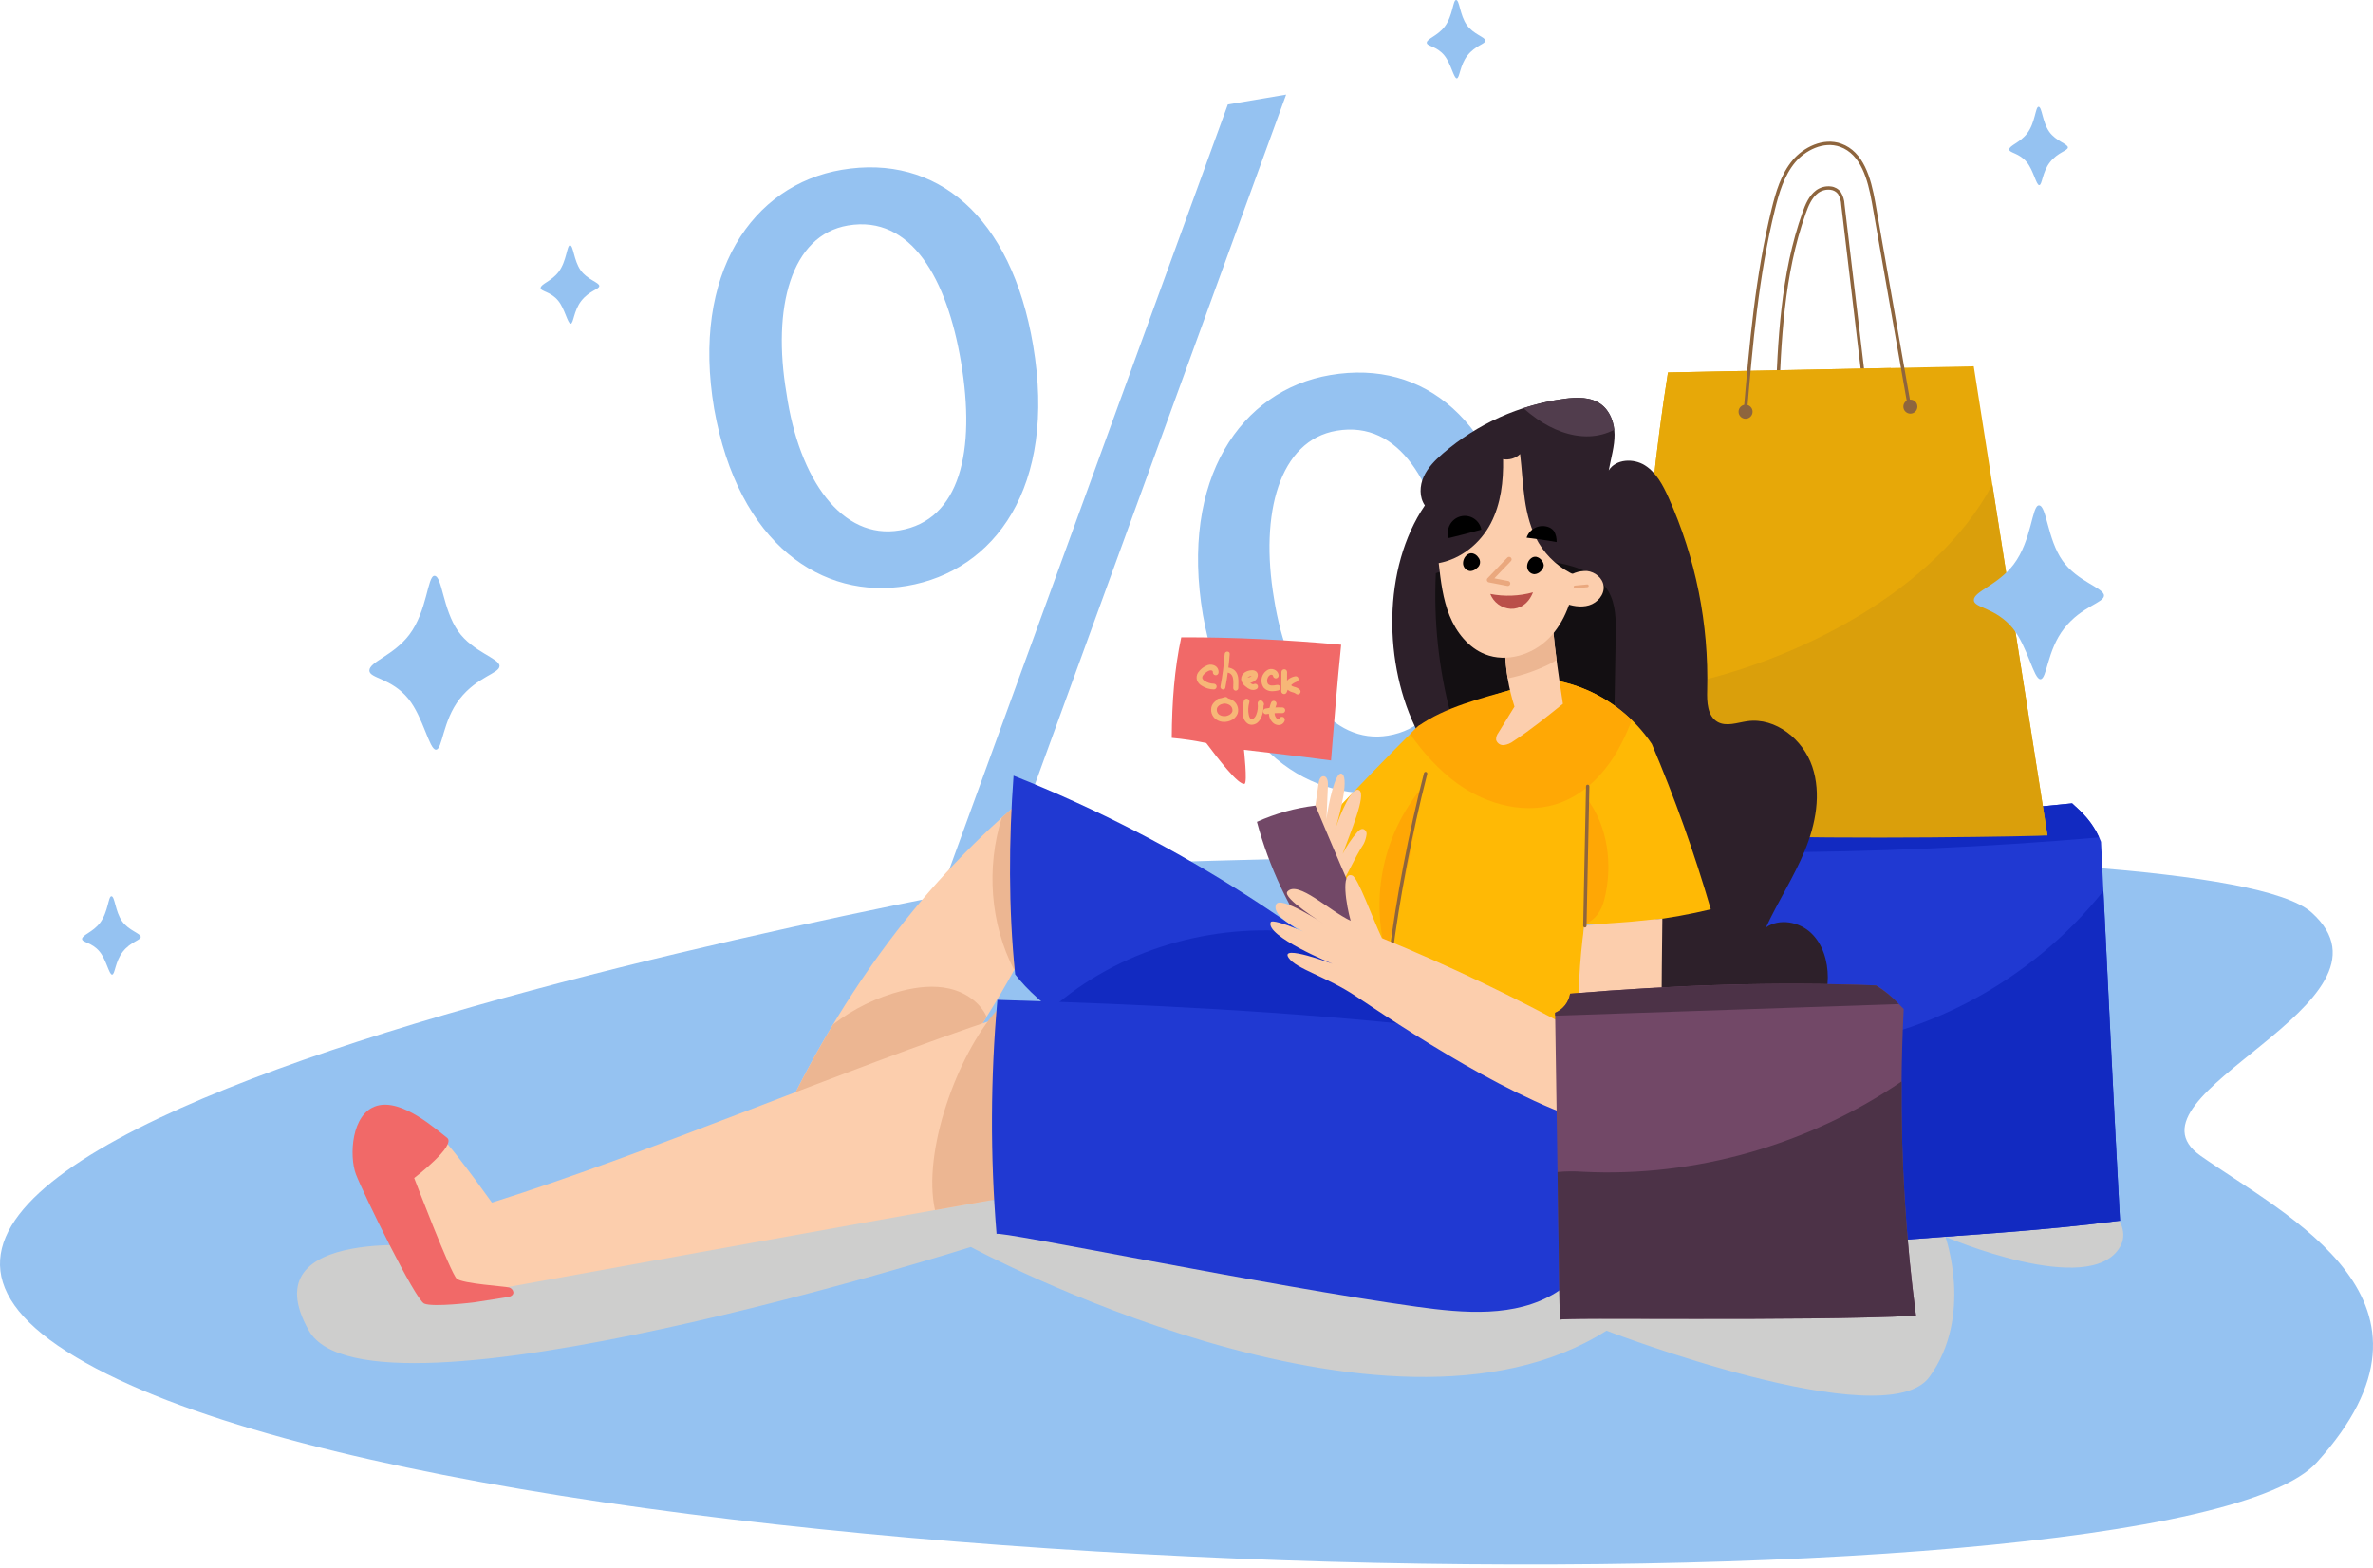 <svg width="407" height="269" viewBox="0 0 407 269" fill="none" xmlns="http://www.w3.org/2000/svg">
<path d="M177.187 59.188C181.326 83.639 170.531 97.951 155.539 100.489C141.083 102.935 126.625 93.45 122.489 70.099C118.563 46.897 129.029 31.723 144.378 29.125C160.618 26.378 173.441 37.058 177.187 59.188ZM134.892 67.449C137.041 82.322 144.478 92.631 154.295 90.969C164.646 89.217 167.414 77.366 164.815 62.017C162.429 47.917 156.329 36.832 145.442 38.674C135.627 40.338 132.414 52.815 134.892 67.449ZM162.715 149.394L210.591 17.919L220.586 16.227L172.709 147.703L162.715 149.394ZM260.809 94.419C264.948 118.87 254.152 133.182 239.339 135.689C224.882 138.136 210.425 128.65 206.319 105.478C202.362 82.098 212.828 66.924 228.179 64.326C244.418 61.579 257.063 72.289 260.809 94.421V94.419ZM218.513 102.68C220.843 117.524 228.457 127.802 238.095 126.17C248.446 124.417 251.214 112.567 248.615 97.217C246.229 83.118 240.13 72.033 229.243 73.877C219.427 75.541 216.035 88.047 218.513 102.681V102.68Z" fill="#95C2F1"/>
<path d="M190.707 148.195C190.707 148.195 -55.175 189.415 11.45 231.813C78.074 274.21 372.253 278.535 397.344 250.848C422.436 223.16 392.413 208.764 377.444 198.254C362.475 187.743 413.783 172.083 396.479 156.525C379.174 140.967 190.707 148.195 190.707 148.195Z" fill="#95C2F1"/>
<path d="M75.353 213.884C75.353 213.884 42.599 209.95 52.981 228.236C63.364 246.521 166.517 213.884 166.517 213.884C166.517 213.884 237.636 252.346 275.528 228.236C275.528 228.236 323.32 246.604 330.916 236.18C338.512 225.756 333.658 212.127 333.658 212.127C333.658 212.127 358.414 222.778 363.605 213.884C368.795 204.99 336.564 191.803 336.564 191.803L75.353 213.884Z" fill="#CECECD"/>
<path d="M74.514 98.766C73.309 98.766 73.296 104.789 70.185 108.885C67.484 112.439 63.352 113.509 63.352 115.01C63.352 116.387 67.143 116.277 70.057 119.879C72.589 123.009 73.625 128.586 74.767 128.586C75.91 128.586 75.889 123.643 78.848 119.873C81.864 116.029 85.675 115.515 85.675 114.23C85.675 112.92 81.087 111.831 78.579 108.271C75.937 104.523 75.844 98.766 74.514 98.766Z" fill="#95C2F1"/>
<path d="M97.756 42.076C97.213 42.076 97.205 44.79 95.807 46.636C94.59 48.238 92.727 48.72 92.727 49.397C92.727 50.018 94.436 49.968 95.749 51.591C96.891 53.001 97.359 55.515 97.872 55.515C98.385 55.515 98.377 53.288 99.711 51.588C101.07 49.856 102.788 49.624 102.788 49.046C102.788 48.456 100.72 47.965 99.59 46.361C98.395 44.67 98.355 42.076 97.756 42.076Z" fill="#95C2F1"/>
<path d="M320.854 75.646C320.783 75.646 320.715 75.62 320.663 75.573C320.61 75.526 320.576 75.462 320.568 75.392L315.795 35.155C315.773 34.489 315.583 33.84 315.241 33.268C315.086 33.07 314.893 32.904 314.673 32.782C314.453 32.66 314.211 32.582 313.961 32.555C313.199 32.459 312.431 32.661 311.815 33.118C310.725 33.945 310.162 35.336 309.717 36.575C305.931 47.16 305.494 58.555 305.071 69.575C305.072 69.613 305.065 69.651 305.05 69.687C305.035 69.722 305.012 69.754 304.984 69.78C304.956 69.806 304.922 69.826 304.885 69.839C304.849 69.851 304.81 69.855 304.772 69.852C304.695 69.849 304.623 69.815 304.571 69.759C304.519 69.703 304.492 69.629 304.494 69.552C304.918 58.489 305.358 47.05 309.174 36.381C309.645 35.063 310.25 33.58 311.466 32.657C312.206 32.109 313.129 31.867 314.042 31.982C314.368 32.019 314.683 32.121 314.969 32.283C315.254 32.444 315.504 32.662 315.703 32.922C316.109 33.574 316.338 34.32 316.367 35.087L321.141 75.324C321.145 75.362 321.142 75.4 321.132 75.437C321.121 75.473 321.104 75.507 321.08 75.537C321.056 75.567 321.027 75.592 320.994 75.61C320.961 75.628 320.924 75.64 320.886 75.644C320.876 75.645 320.865 75.646 320.854 75.646Z" fill="#8E653D"/>
<path d="M310.431 141.621C326.052 140.406 341.672 139.189 355.396 137.79C357.228 139.449 359.064 141.107 360.352 144.387C361.389 166.003 362.426 187.619 363.614 209.374C350.033 211.148 336.314 211.871 322.814 212.926C318.789 195.655 299.762 184.128 298.181 166.466C297.649 160.525 299.227 154.616 300.914 148.895C301.539 146.772 302.227 144.574 303.729 142.951C305.231 141.328 307.564 141.844 310.431 141.621Z" fill="#2039D2"/>
<path d="M363.613 209.375C362.58 190.447 361.662 171.628 360.758 152.819C348.411 168.371 329.372 178.608 309.509 179.825L310.06 190.476C315.372 197.512 320.86 204.541 322.815 212.927C336.312 211.872 350.032 211.148 363.613 209.375Z" fill="#122AC1"/>
<path d="M303.728 142.952C302.89 143.905 302.239 145.007 301.807 146.2C321.238 146.16 340.643 145.306 360.022 143.636C358.76 140.854 357.081 139.315 355.396 137.79C341.672 139.188 326.052 140.406 310.431 141.621C307.564 141.844 305.23 141.329 303.728 142.952Z" fill="#122AC1"/>
<path d="M286.081 63.885C281.98 89.932 280.443 116.382 282.213 142.555C304.708 143.582 328.667 142.258 351.163 143.286L338.525 62.831L286.081 63.885Z" fill="#E7A808"/>
<path d="M283.448 83.976C298.501 82.02 312.48 75.126 323.195 64.376C323.59 63.976 323.962 63.556 324.311 63.116L286.081 63.885C285.03 70.559 284.152 77.256 283.448 83.976Z" fill="#E7A808"/>
<path d="M351.163 143.286L341.711 83.115C332.069 101.315 307.95 113.663 287.684 117.637C290.634 121.913 293.116 129.981 293.425 135.168C293.601 138.114 297.259 140.591 298.381 143.293C315.156 144.059 350.858 143.433 351.163 143.286Z" fill="#DA9F0B"/>
<path d="M174.941 137.516C157.19 152.567 143.244 172.07 133.143 194.276C140.976 193.676 148.809 193.076 156.3 193.688C164.022 182.585 171.778 171.422 177.652 159.242C179.309 155.802 180.847 152.11 180.549 148.305C180.252 144.5 177.533 140.62 174.941 137.516Z" fill="#FCCEAD"/>
<path d="M169.209 174.363C168.054 171.858 165.511 170.18 162.822 169.565C160.133 168.95 157.308 169.285 154.634 169.961C150.378 171.058 146.388 173.008 142.908 175.694C139.301 181.696 136.04 187.9 133.143 194.276C140.976 193.675 148.809 193.076 156.3 193.688C160.717 187.337 165.143 180.967 169.224 174.398C169.218 174.386 169.214 174.376 169.209 174.363Z" fill="#ECB692"/>
<path d="M178.613 190.151C178.258 184.787 178.33 174.757 171.786 174.424C144.089 183.654 112.231 197.486 84.373 206.272C81.522 202.286 74.779 193.062 73.224 192.767C71.239 192.389 67.06 195.436 66.969 198.195C66.878 200.954 75.65 219.097 75.65 219.097C75.65 219.097 78.789 220.631 80.882 221C82.974 221.369 86.966 221.13 86.966 221.13L87.015 220.772C87.015 220.772 144.9 210.233 173.636 205.204C176.501 200.655 178.969 195.516 178.613 190.151Z" fill="#FCCEAD"/>
<path d="M87.211 222.459L81.303 223.383C81.303 223.383 74.32 224.254 72.764 223.598C71.209 222.941 62.234 204.537 61.051 201.423C59.868 198.308 60.234 190.983 64.609 189.678C68.985 188.373 74.92 193.839 76.661 195.139C78.401 196.438 71.041 202.058 71.041 202.058C71.041 202.058 77.311 218.481 78.348 219.335C79.384 220.188 86.68 220.637 87.342 220.829C88.005 221.021 88.591 222.131 87.211 222.459Z" fill="#F16968"/>
<path d="M180.551 148.305C180.255 144.498 177.534 140.62 174.941 137.516C173.886 138.411 172.845 139.322 171.818 140.249C169.142 148.796 169.819 158.432 173.942 166.386C175.242 164.04 176.487 161.661 177.653 159.242C179.311 155.802 180.848 152.11 180.551 148.305Z" fill="#ECB692"/>
<path d="M178.613 190.151C178.263 184.878 177.258 173.853 170.91 173.357C164.174 180.987 158.143 197.589 160.367 207.558C164.793 206.77 169.226 205.975 173.636 205.204C176.502 200.655 178.969 195.516 178.613 190.151Z" fill="#ECB692"/>
<path d="M183.408 175.366C179.504 172.877 176.058 169.671 174.115 167.134C172.94 155.673 173.029 144.083 173.838 133.042C202.323 144.364 228.571 161.286 251.515 183.384C228.641 186.948 202.486 187.527 183.408 175.366Z" fill="#2039D2"/>
<path d="M247.594 177.05C240.447 170.601 230.945 165.41 223.235 159.935C207.92 158.19 191.797 162.884 180.235 173.108C181.243 173.896 182.304 174.66 183.408 175.364C184.887 176.307 186.412 177.164 187.97 177.958C204.82 181.929 222.274 182.631 239.388 180.027C241.546 179.689 245.957 178.377 247.594 177.05Z" fill="#122AC1"/>
<path d="M243.023 224.138C251.089 225.252 259.892 226.017 266.823 221.744C272.554 218.211 275.968 211.661 276.91 204.997C277.853 198.333 276.582 191.535 274.953 185.256C265.625 182.505 256.297 179.753 246.065 176.19C221.245 173.47 196.264 172.241 171.068 171.498C169.876 184.857 169.828 198.293 170.924 211.659C170.95 210.953 218.064 220.687 243.023 224.138Z" fill="#2039D2"/>
<path d="M243.18 125.638C237.209 114.063 237.079 97.415 244.383 86.688C243.4 85.271 243.476 83.317 244.188 81.747C244.9 80.176 246.157 78.923 247.459 77.794C253.359 72.697 260.617 69.431 268.345 68.397C270.479 68.115 272.833 68.061 274.575 69.329C276.173 70.49 276.901 72.564 276.917 74.54C276.932 76.516 276.337 78.437 275.92 80.686C277.146 78.718 280.15 78.578 282.113 79.811C284.076 81.044 285.217 83.218 286.17 85.333C290.835 95.709 293.102 107.004 292.802 118.377C292.747 120.384 292.827 122.809 294.564 123.812C296.076 124.686 297.953 123.942 299.682 123.699C304.557 123.011 309.261 126.837 310.833 131.503C312.406 136.168 311.422 141.344 309.549 145.898C307.676 150.451 304.959 154.606 302.886 159.073C305.193 157.473 308.564 158.092 310.605 160.015C312.647 161.938 313.497 164.862 313.493 167.666C313.433 170.442 312.796 173.175 311.623 175.692C302.723 177.329 293.676 178.166 283.104 179.34C283.514 167.709 283.148 156.063 282.009 144.481C281.543 139.723 280.835 134.709 277.858 130.967C274.034 126.164 267.403 124.642 261.269 124.405C255.135 124.168 249.452 126.892 243.18 125.638Z" fill="#2D202A"/>
<path d="M246.263 98.32C245.876 106.561 246.76 114.813 248.882 122.786C249.408 124.756 250.117 126.86 251.805 128C253.632 129.232 256.042 128.974 258.226 128.664L270.04 126.993C272.263 126.679 274.753 126.204 276 124.338C276.847 123.069 276.903 121.449 276.929 119.923C276.991 116.279 277.053 112.634 277.116 108.987C277.158 106.397 277.167 103.655 275.856 101.42C274.189 98.579 270.796 97.252 267.564 96.61C259.721 95.053 251.33 96.435 246.263 98.32Z" fill="#130F12"/>
<path d="M259.946 118.098C254.204 119.698 248.629 121.846 243.297 124.513C237.755 129.872 232.501 135.532 228.202 139.903C227.685 144.568 228.381 149.288 230.221 153.606C232.062 157.924 234.985 161.694 238.708 164.553C249.708 169.594 260.98 174.018 272.472 177.803C271.412 171.461 271.154 165.011 271.707 158.604C279.023 158.561 286.311 157.676 293.425 155.967C290.616 146.32 287.237 136.848 283.305 127.601C280.361 123.221 276.14 119.853 271.215 117.956C266.324 116.083 260.849 115.769 259.946 118.098Z" fill="#FFB905"/>
<path d="M249.974 134.405C255.061 138.077 261.878 139.863 267.743 137.638C271.992 136.028 275.299 132.509 277.54 128.556C278.443 126.937 279.222 125.252 279.872 123.515C277.392 121.097 274.446 119.206 271.215 117.957C266.324 116.086 260.849 115.771 259.946 118.1C253.993 119.769 247.781 121.32 243.297 124.514C242.78 124.945 242.298 125.416 241.856 125.923C244.157 129.141 246.778 132.099 249.974 134.405Z" fill="#FFA805"/>
<path d="M270.782 177.05C270.782 177.014 270.782 176.976 270.782 176.939C269.734 173.865 268.083 171.031 265.925 168.604C263.768 166.176 261.148 164.203 258.218 162.801C255.289 161.399 252.109 160.595 248.865 160.437C245.621 160.279 242.379 160.77 239.327 161.881C250.075 166.374 260.575 171.437 270.782 177.05Z" fill="#FFB905"/>
<path d="M243.815 135.168C240.598 139.073 238.365 143.692 237.305 148.639C236.244 153.585 236.386 158.714 237.719 163.594C240.342 154.255 242.378 144.761 243.815 135.168Z" fill="#FFA705"/>
<path d="M258.126 111.606C258.218 114.865 258.764 118.096 259.751 121.204C258.834 122.695 257.916 124.186 256.997 125.676C256.725 126.023 256.585 126.454 256.601 126.894C256.683 127.182 256.864 127.43 257.112 127.596C257.361 127.762 257.66 127.834 257.957 127.8C258.549 127.713 259.11 127.476 259.585 127.111C262.635 125.12 265.473 122.797 268.057 120.719C267.393 116.337 266.727 111.955 266.363 107.795C263.521 106.757 259.995 108.268 258.126 111.606Z" fill="#FCCEAD"/>
<path d="M238.438 164.689C238.426 164.69 238.413 164.69 238.401 164.689C238.363 164.684 238.327 164.672 238.294 164.653C238.261 164.634 238.233 164.609 238.209 164.579C238.186 164.549 238.169 164.515 238.159 164.479C238.149 164.442 238.147 164.404 238.152 164.366C239.528 153.67 241.557 143.068 244.228 132.62C244.236 132.582 244.253 132.547 244.275 132.516C244.298 132.484 244.326 132.458 244.359 132.438C244.392 132.418 244.428 132.405 244.466 132.399C244.504 132.393 244.543 132.395 244.58 132.405C244.618 132.415 244.653 132.431 244.683 132.455C244.714 132.478 244.74 132.507 244.759 132.54C244.778 132.574 244.79 132.611 244.795 132.649C244.8 132.687 244.797 132.726 244.787 132.763C242.121 143.188 240.097 153.767 238.724 164.439C238.715 164.508 238.68 164.572 238.628 164.618C238.575 164.664 238.508 164.689 238.438 164.689Z" fill="#8E653D"/>
<path d="M225.381 139.782C225.64 137.966 225.899 136.149 226.158 134.333C226.234 133.81 226.449 133.147 226.979 133.132C227.602 133.112 227.787 133.967 227.761 134.59L227.507 140.521C227.842 137.779 229.007 132.421 230.052 132.687C231.444 133.042 229.992 139.167 229.002 142.235C229.849 139.697 231.862 134.748 233.126 135.545C234.389 136.342 231.554 142.929 230.273 146.475C230.943 145.145 231.775 143.903 232.748 142.777C233.029 142.452 233.408 142.108 233.826 142.204C234.011 142.269 234.168 142.397 234.269 142.566C234.37 142.734 234.41 142.932 234.381 143.127C234.31 143.685 234.145 144.227 233.896 144.731C232.159 147.408 231.003 150.385 229.264 153.062C227.381 149.011 224.82 143.716 225.381 139.782Z" fill="#FCCEAD"/>
<path d="M215.577 140.964C218.763 139.532 222.149 138.591 225.617 138.174C228.575 145.234 231.534 152.294 234.795 159.349C232.221 161.379 229.062 162.53 225.784 162.631C221.127 156.07 217.671 148.734 215.577 140.964Z" fill="#724867"/>
<path d="M202.601 109.31C201.433 114.749 201.007 120.345 200.972 126.563C202.959 126.741 204.934 127.035 206.887 127.444C208.819 130 212.418 134.751 213.456 134.438C213.984 134.279 213.353 128.607 213.353 128.607C213.353 128.607 223.161 129.732 228.288 130.436C228.824 123.772 229.359 117.109 230.025 110.583C220.892 109.751 211.727 109.288 202.601 109.31Z" fill="#F16968"/>
<path d="M208.203 118.25H208.196C207.451 118.238 206.724 118.016 206.098 117.609C205.723 117.395 205.437 117.054 205.291 116.648C205.232 116.436 205.218 116.215 205.248 115.998C205.279 115.781 205.354 115.572 205.47 115.386C205.876 114.788 206.457 114.33 207.134 114.077C207.337 114.01 207.552 113.984 207.765 114.002C207.979 114.02 208.186 114.081 208.376 114.181C208.596 114.301 208.773 114.487 208.882 114.712C208.992 114.938 209.028 115.192 208.987 115.439C208.959 115.563 208.884 115.671 208.777 115.74C208.671 115.809 208.541 115.834 208.416 115.809C208.292 115.785 208.182 115.712 208.11 115.607C208.038 115.503 208.009 115.374 208.031 115.248C208.03 115.203 208.017 115.159 207.994 115.121C207.97 115.082 207.936 115.051 207.896 115.03C207.745 114.96 207.573 114.953 207.417 115.01C206.975 115.192 206.592 115.493 206.311 115.879C206.265 115.949 206.233 116.028 206.218 116.11C206.203 116.193 206.204 116.277 206.222 116.359C206.307 116.545 206.451 116.697 206.632 116.793C207.102 117.099 207.649 117.266 208.21 117.275C208.336 117.281 208.454 117.335 208.541 117.427C208.627 117.518 208.675 117.639 208.674 117.765C208.673 117.891 208.624 118.012 208.536 118.102C208.448 118.192 208.329 118.245 208.203 118.249V118.25Z" fill="#F7B777"/>
<path d="M214.932 118.343C214.752 118.342 214.574 118.307 214.406 118.241C214.136 118.125 213.887 117.966 213.668 117.77C213.458 117.63 213.279 117.449 213.142 117.238C213.005 117.027 212.913 116.789 212.871 116.541C212.86 116.298 212.914 116.057 213.027 115.842C213.14 115.627 213.307 115.445 213.513 115.315C213.849 115.104 214.235 114.984 214.631 114.966C214.78 114.942 214.932 114.95 215.077 114.99C215.222 115.029 215.357 115.099 215.474 115.195C215.556 115.271 215.621 115.364 215.666 115.467C215.711 115.57 215.734 115.681 215.734 115.793C215.727 116.113 215.593 116.416 215.363 116.638C215.105 116.889 214.779 117.06 214.426 117.127C214.527 117.211 214.64 117.28 214.76 117.332C214.804 117.353 214.852 117.365 214.901 117.367C214.949 117.369 214.998 117.361 215.044 117.344C215.155 117.282 215.287 117.266 215.41 117.3C215.533 117.334 215.638 117.415 215.702 117.526C215.766 117.636 215.784 117.768 215.752 117.892C215.721 118.015 215.641 118.122 215.532 118.188C215.349 118.292 215.142 118.345 214.932 118.343ZM213.984 116.182C214.11 116.193 214.237 116.178 214.356 116.136C214.476 116.095 214.585 116.029 214.678 115.942C214.458 115.953 214.244 116.016 214.054 116.127C214.029 116.143 214.005 116.162 213.984 116.182Z" fill="#F7B777"/>
<path d="M218.221 118.56C218.157 118.56 218.094 118.56 218.029 118.554C217.548 118.533 217.094 118.327 216.762 117.978C216.574 117.722 216.448 117.426 216.391 117.114C216.334 116.801 216.348 116.48 216.433 116.174C216.518 115.867 216.671 115.584 216.881 115.346C217.091 115.107 217.352 114.919 217.645 114.796C217.837 114.74 218.039 114.728 218.237 114.759C218.434 114.79 218.623 114.863 218.789 114.975C218.931 115.067 219.052 115.19 219.141 115.334C219.23 115.479 219.287 115.641 219.305 115.81C219.313 115.875 219.308 115.94 219.29 116.003C219.272 116.066 219.242 116.124 219.201 116.175C219.16 116.226 219.11 116.268 219.052 116.299C218.995 116.33 218.932 116.349 218.867 116.355C218.802 116.361 218.736 116.354 218.674 116.335C218.612 116.315 218.554 116.283 218.504 116.241C218.455 116.198 218.414 116.146 218.385 116.088C218.355 116.03 218.338 115.966 218.334 115.901C218.33 115.847 218.271 115.802 218.246 115.786C218.2 115.755 218.148 115.734 218.093 115.725C218.039 115.715 217.983 115.717 217.929 115.729C217.794 115.792 217.675 115.884 217.581 115.998C217.487 116.113 217.42 116.248 217.385 116.392C217.326 116.545 217.305 116.71 217.323 116.872C217.341 117.035 217.397 117.191 217.488 117.327C217.653 117.486 217.871 117.576 218.099 117.581C218.407 117.587 218.715 117.554 219.014 117.483C219.078 117.47 219.143 117.469 219.206 117.482C219.27 117.494 219.33 117.519 219.384 117.555C219.438 117.591 219.484 117.637 219.52 117.691C219.555 117.745 219.58 117.805 219.592 117.869C219.604 117.932 219.604 117.998 219.59 118.061C219.577 118.124 219.551 118.184 219.514 118.238C219.477 118.291 219.43 118.336 219.376 118.371C219.322 118.406 219.261 118.43 219.197 118.441C218.876 118.511 218.549 118.551 218.221 118.56Z" fill="#F7B777"/>
<path d="M222.572 119.111C222.507 119.111 222.443 119.099 222.383 119.073C222.324 119.048 222.269 119.012 222.224 118.966C222.076 118.858 221.906 118.785 221.726 118.75L221.607 118.715C221.328 118.641 221.07 118.503 220.853 118.314C220.793 118.438 220.743 118.566 220.703 118.698C220.669 118.81 220.596 118.906 220.497 118.969C220.398 119.032 220.279 119.057 220.163 119.039C220.047 119.022 219.942 118.963 219.865 118.874C219.789 118.785 219.748 118.671 219.749 118.554L219.777 115.273C219.779 115.144 219.831 115.022 219.922 114.931C220.014 114.841 220.137 114.791 220.265 114.791H220.27C220.334 114.791 220.397 114.804 220.456 114.829C220.515 114.854 220.568 114.891 220.613 114.936C220.658 114.982 220.693 115.036 220.717 115.095C220.741 115.155 220.753 115.218 220.753 115.282L220.739 116.778C220.816 116.668 220.907 116.57 221.011 116.485C221.332 116.251 221.7 116.089 222.09 116.011C222.214 115.973 222.348 115.986 222.462 116.046C222.576 116.107 222.662 116.21 222.7 116.334C222.738 116.457 222.726 116.591 222.665 116.705C222.605 116.82 222.502 116.905 222.378 116.943C222.045 117.062 221.738 117.246 221.476 117.484C221.472 117.506 221.473 117.528 221.48 117.549C221.496 117.587 221.565 117.685 221.89 117.783L221.997 117.814C222.34 117.886 222.659 118.048 222.919 118.283C222.987 118.352 223.033 118.439 223.051 118.533C223.069 118.627 223.059 118.725 223.022 118.814C222.985 118.902 222.922 118.978 222.842 119.031C222.762 119.084 222.668 119.112 222.572 119.112V119.111Z" fill="#F7B777"/>
<path d="M209.956 123.821C209.478 123.828 209.009 123.688 208.611 123.422C208.235 123.168 207.956 122.795 207.818 122.363C207.68 121.93 207.692 121.464 207.851 121.04C208.019 120.668 208.291 120.352 208.636 120.133C208.663 120.061 208.708 119.997 208.765 119.945C208.822 119.894 208.89 119.857 208.965 119.837C209.139 119.79 209.316 119.755 209.496 119.732C209.684 119.669 209.877 119.617 210.067 119.565C210.17 119.538 210.278 119.543 210.377 119.581C210.476 119.619 210.561 119.688 210.618 119.777C210.87 119.834 211.111 119.93 211.334 120.061C211.733 120.284 212.044 120.637 212.215 121.061C212.387 121.485 212.408 121.955 212.277 122.393C212.164 122.672 211.994 122.924 211.779 123.133C211.563 123.343 211.307 123.505 211.025 123.61C210.686 123.749 210.323 123.821 209.956 123.821ZM209.395 120.819C209.376 120.828 209.357 120.838 209.339 120.848C209.082 120.968 208.873 121.171 208.746 121.423C208.676 121.64 208.679 121.874 208.753 122.089C208.828 122.304 208.97 122.489 209.159 122.617C209.382 122.75 209.634 122.827 209.894 122.842C210.153 122.858 210.413 122.811 210.651 122.706C210.806 122.653 210.949 122.569 211.07 122.458C211.192 122.348 211.289 122.213 211.356 122.063C211.409 121.839 211.386 121.603 211.292 121.392C211.198 121.182 211.038 121.008 210.836 120.897C210.55 120.736 210.225 120.659 209.897 120.677C209.734 120.74 209.566 120.787 209.395 120.819Z" fill="#F7B777"/>
<path d="M214.685 124.312C214.501 124.313 214.319 124.276 214.151 124.201C213.891 124.061 213.67 123.858 213.508 123.612C213.345 123.365 213.246 123.082 213.219 122.788C213.054 121.925 213.095 121.035 213.338 120.19C213.375 120.066 213.459 119.962 213.572 119.9C213.685 119.838 213.818 119.824 213.942 119.859C214.066 119.895 214.171 119.979 214.233 120.092C214.296 120.204 214.311 120.337 214.276 120.461C214.075 121.158 214.041 121.891 214.177 122.603C214.251 122.985 214.383 123.239 214.55 123.312C214.636 123.337 214.727 123.34 214.814 123.321C214.901 123.301 214.982 123.26 215.05 123.201C215.252 123.017 215.402 122.783 215.485 122.523C215.711 121.939 215.788 121.308 215.709 120.686C215.696 120.579 215.719 120.47 215.775 120.377C215.83 120.284 215.915 120.212 216.016 120.172C216.117 120.133 216.228 120.128 216.332 120.159C216.436 120.189 216.526 120.254 216.59 120.342L216.704 120.501C216.76 120.581 216.79 120.676 216.792 120.773C216.794 120.871 216.766 120.967 216.713 121.049C216.728 121.672 216.619 122.293 216.394 122.875C216.25 123.298 215.995 123.673 215.656 123.963C215.38 124.184 215.038 124.307 214.685 124.312Z" fill="#F7B777"/>
<path d="M219.289 124.362C218.97 124.355 218.661 124.242 218.414 124.039C218.154 123.817 217.949 123.539 217.814 123.225C217.679 122.911 217.618 122.571 217.636 122.23C217.669 121.648 217.792 121.075 218 120.531C218.043 120.411 218.131 120.313 218.245 120.257C218.359 120.202 218.491 120.193 218.611 120.232C218.732 120.272 218.833 120.357 218.891 120.47C218.95 120.582 218.963 120.714 218.927 120.835C218.752 121.285 218.645 121.759 218.611 122.241C218.598 122.432 218.627 122.624 218.697 122.803C218.767 122.981 218.877 123.142 219.017 123.273C219.1 123.345 219.206 123.385 219.316 123.386C219.349 123.381 219.38 123.364 219.401 123.338C219.412 123.275 219.436 123.215 219.471 123.162C219.506 123.109 219.551 123.063 219.604 123.027C219.656 122.991 219.716 122.966 219.778 122.953C219.841 122.94 219.905 122.939 219.968 122.952C220.095 122.976 220.207 123.05 220.28 123.157C220.353 123.264 220.381 123.396 220.357 123.523C220.31 123.741 220.195 123.939 220.029 124.088C219.862 124.237 219.653 124.33 219.431 124.353C219.384 124.359 219.337 124.362 219.289 124.362Z" fill="#F7B777"/>
<path d="M217.126 122.501C217.004 122.501 216.886 122.456 216.796 122.373C216.706 122.291 216.65 122.178 216.64 122.056C216.629 121.935 216.664 121.813 216.739 121.717C216.813 121.62 216.921 121.555 217.041 121.534C218.004 121.361 218.983 121.297 219.96 121.343C220.025 121.345 220.088 121.361 220.146 121.388C220.204 121.415 220.256 121.453 220.3 121.501C220.343 121.548 220.376 121.604 220.398 121.664C220.42 121.725 220.429 121.789 220.426 121.853C220.424 121.917 220.409 121.98 220.382 122.038C220.355 122.097 220.317 122.149 220.27 122.192C220.222 122.235 220.167 122.269 220.106 122.29C220.046 122.311 219.982 122.321 219.918 122.317C219.013 122.276 218.107 122.335 217.215 122.493C217.186 122.498 217.156 122.501 217.126 122.501Z" fill="#F7B777"/>
<path d="M272.575 74.837C274.071 74.783 275.536 74.4 276.867 73.716C276.681 72.007 275.953 70.329 274.576 69.328C272.834 68.061 270.48 68.115 268.346 68.395C265.941 68.713 263.571 69.252 261.266 70.005C262.021 70.671 262.813 71.293 263.638 71.869C266.267 73.685 269.384 74.945 272.575 74.837Z" fill="#513D4D"/>
<path d="M266.366 107.795C263.521 106.757 259.995 108.268 258.127 111.607C258.188 113.2 258.343 114.789 258.59 116.364C261.073 115.856 263.481 115.028 265.752 113.901C266.173 113.692 266.582 113.458 266.976 113.201C266.737 111.371 266.52 109.559 266.366 107.795Z" fill="#ECB692"/>
<path d="M271.725 158.734C270.887 164.801 270.572 170.929 270.782 177.05C259.841 171.038 248.568 165.649 237.018 160.909C235.308 157.266 232.924 150.559 231.944 150.176C229.907 149.382 230.916 155.341 231.654 157.929C228.04 156.262 222.591 150.927 220.809 152.924C219.829 154.022 227.043 158.446 227.043 158.446C227.043 158.446 219.554 153.514 218.863 155.137C217.719 157.827 226.626 161.127 226.626 161.127C226.626 161.127 218.295 157.282 217.937 158.19C216.998 160.581 228.528 165.308 228.528 165.308C228.528 165.308 219.433 161.904 221.004 164.266C222.299 166.215 227.513 167.503 232.531 170.862C244.575 178.924 263.012 190.827 277.798 193.939C280.721 193.49 282.981 190.974 283.992 188.196C285.003 185.418 284.994 182.392 284.972 179.436C284.922 172.288 285.115 157.568 285.115 157.568C282.087 157.8 280.678 158.065 277.589 158.254C275.265 158.398 273.644 158.586 271.725 158.734Z" fill="#FCCEAD"/>
<path d="M283.992 188.197C284.519 186.661 284.824 185.057 284.897 183.434C283.814 182.751 282.58 182.342 281.303 182.244C280.025 182.145 278.743 182.36 277.568 182.87C274.574 184.167 272.484 187.03 271.374 190.099C271.166 190.673 270.995 191.256 270.841 191.845C273.1 192.73 275.427 193.431 277.799 193.941C280.718 193.491 282.979 190.975 283.992 188.197Z" fill="#ECB692"/>
<path d="M268.399 99.309C268.908 98.84 269.506 98.477 270.157 98.242C270.809 98.007 271.501 97.904 272.193 97.941C273.567 98.087 274.883 99.141 275.04 100.513C275.21 102.005 273.978 103.391 272.541 103.823C271.104 104.255 269.544 103.925 268.138 103.399C267.908 103.342 267.693 103.239 267.505 103.096C267.317 102.952 267.16 102.772 267.045 102.565C266.934 102.115 267.004 101.639 267.238 101.239C267.472 100.515 267.869 99.855 268.399 99.309Z" fill="#FCCEAD"/>
<path d="M267.967 101.177H267.946L267.688 101.155C267.629 101.149 267.573 101.121 267.533 101.077C267.493 101.033 267.471 100.975 267.471 100.916C267.471 100.856 267.493 100.799 267.533 100.754C267.573 100.71 267.629 100.683 267.688 100.677L272.221 100.242C272.284 100.237 272.346 100.257 272.395 100.297C272.444 100.337 272.475 100.394 272.482 100.457C272.486 100.488 272.482 100.52 272.473 100.55C272.464 100.58 272.449 100.608 272.429 100.632C272.409 100.657 272.384 100.677 272.356 100.691C272.329 100.706 272.298 100.715 272.267 100.718L268.129 101.116C268.085 101.156 268.027 101.177 267.967 101.177Z" fill="#EAA87E"/>
<path d="M257.8 78.755C257.874 82.531 257.434 86.415 255.688 89.764C253.942 93.112 250.708 95.849 246.757 96.588C247.106 99.649 247.469 102.753 248.624 105.607C249.78 108.462 251.848 111.087 254.713 112.221C258.399 113.678 262.815 112.319 265.616 109.513C268.417 106.708 269.76 102.699 270.255 98.71C267.596 97.554 265.368 95.59 263.886 93.097C262.558 90.848 261.895 88.264 261.519 85.679C261.142 83.094 261.026 80.477 260.718 77.881C260.334 78.244 259.87 78.513 259.363 78.665C258.856 78.817 258.321 78.847 257.8 78.755Z" fill="#FCCEAD"/>
<path d="M269.294 170.436C269.181 171.156 268.885 171.835 268.435 172.409C267.985 172.982 267.396 173.431 266.724 173.713C266.988 191.263 267.252 208.813 267.517 226.364C267.766 225.871 308.304 226.678 328.614 225.675C326.322 208.238 325.619 190.629 326.512 173.065C325.024 171.537 323.536 170.005 321.763 169.018C304.526 168.357 287.242 168.93 269.294 170.436Z" fill="#724867"/>
<path d="M271.531 200.985C270.067 200.874 268.597 200.889 267.135 201.028C267.263 209.474 267.39 217.92 267.517 226.365C267.765 225.873 308.303 226.68 328.614 225.677C326.863 212.354 326.039 198.927 326.149 185.49C310.249 196.343 290.773 201.952 271.531 200.985Z" fill="#4C3247"/>
<path d="M321.763 169.019C304.526 168.357 287.242 168.93 269.294 170.437C269.181 171.157 268.885 171.836 268.435 172.41C267.985 172.983 267.396 173.432 266.724 173.714C266.724 173.881 266.729 174.048 266.731 174.215C286.381 173.549 306.031 172.884 325.682 172.22C324.531 170.975 323.212 169.898 321.763 169.019Z" fill="#4C3247"/>
<path d="M262.928 101.595C260.54 102.257 258.03 102.353 255.599 101.874C255.879 102.592 256.359 103.214 256.982 103.667C257.606 104.119 258.346 104.383 259.115 104.427C260.65 104.488 262.178 103.559 262.928 101.595Z" fill="#BA4F49"/>
<path d="M251.649 95.145C251.403 95.336 251.208 95.586 251.084 95.872C250.96 96.159 250.911 96.472 250.941 96.782C250.984 97.091 251.131 97.376 251.36 97.589C251.588 97.802 251.882 97.93 252.193 97.951C252.621 97.929 253.024 97.743 253.319 97.431C253.462 97.333 253.582 97.206 253.672 97.058C253.762 96.91 253.82 96.744 253.842 96.572C253.864 96.4 253.849 96.226 253.799 96.06C253.749 95.894 253.664 95.741 253.551 95.61C253.436 95.429 253.285 95.274 253.109 95.152C252.933 95.031 252.734 94.946 252.524 94.903C252.37 94.881 252.212 94.892 252.062 94.933C251.911 94.975 251.771 95.047 251.649 95.145Z" fill="black"/>
<path d="M262.62 95.742C262.378 95.928 262.187 96.172 262.066 96.452C261.945 96.732 261.897 97.038 261.928 97.342C261.969 97.645 262.113 97.924 262.336 98.133C262.559 98.342 262.847 98.468 263.152 98.488C263.571 98.468 263.966 98.285 264.254 97.98C264.403 97.857 264.525 97.706 264.614 97.535C264.704 97.364 264.757 97.176 264.773 96.984C264.756 96.698 264.653 96.423 264.476 96.198C264.364 96.02 264.217 95.867 264.045 95.747C263.872 95.627 263.677 95.543 263.472 95.5C263.321 95.48 263.167 95.492 263.021 95.533C262.874 95.575 262.738 95.646 262.62 95.742Z" fill="black"/>
<path d="M261.828 92.225C262.06 91.519 262.555 90.929 263.21 90.576C263.865 90.224 264.63 90.136 265.347 90.331C265.812 90.443 266.226 90.708 266.521 91.084C266.855 91.656 267.013 92.314 266.976 92.976C265.144 92.642 263.3 92.397 261.828 92.225Z" fill="black"/>
<path d="M248.473 92.294C248.348 91.918 248.302 91.519 248.337 91.124C248.372 90.728 248.488 90.344 248.678 89.995C248.868 89.647 249.127 89.341 249.44 89.096C249.753 88.852 250.113 88.674 250.498 88.575C250.882 88.475 251.283 88.456 251.675 88.517C252.067 88.579 252.442 88.721 252.778 88.934C253.113 89.146 253.401 89.426 253.624 89.754C253.846 90.083 253.999 90.454 254.073 90.844C252.239 91.34 250.404 91.835 248.473 92.294Z" fill="black"/>
<path d="M258.564 100.503C258.551 100.503 258.536 100.503 258.519 100.498L255.362 99.889C255.286 99.874 255.215 99.839 255.157 99.787C255.099 99.736 255.056 99.67 255.033 99.596C255.01 99.523 255.007 99.445 255.025 99.37C255.042 99.296 255.08 99.227 255.134 99.172L258.523 95.642C258.562 95.602 258.608 95.569 258.66 95.546C258.711 95.523 258.767 95.511 258.823 95.51C258.879 95.509 258.935 95.519 258.988 95.539C259.04 95.56 259.088 95.59 259.128 95.629C259.211 95.709 259.258 95.817 259.261 95.931C259.263 96.046 259.221 96.156 259.142 96.239L256.304 99.195L258.683 99.656C258.792 99.676 258.888 99.738 258.953 99.827C259.017 99.917 259.045 100.028 259.029 100.138C259.014 100.247 258.957 100.346 258.87 100.415C258.783 100.483 258.673 100.516 258.563 100.505L258.564 100.503Z" fill="#EAA87E"/>
<path d="M249.737 0C249.194 0 249.186 2.715 247.788 4.56C246.571 6.162 244.708 6.645 244.708 7.321C244.708 7.942 246.417 7.892 247.73 9.515C248.871 10.926 249.34 13.44 249.853 13.44C250.366 13.44 250.358 11.212 251.692 9.512C253.051 7.78 254.769 7.548 254.769 6.971C254.769 6.38 252.701 5.889 251.571 4.285C250.378 2.595 250.336 0 249.737 0Z" fill="#95C2F1"/>
<path d="M19.108 153.729C18.565 153.729 18.558 156.443 17.157 158.289C15.94 159.891 14.078 160.374 14.078 161.05C14.078 161.671 15.787 161.621 17.099 163.244C18.241 164.655 18.709 167.168 19.223 167.168C19.736 167.168 19.728 164.941 21.061 163.241C22.42 161.509 24.139 161.277 24.139 160.699C24.139 160.109 22.071 159.618 20.94 158.014C19.749 156.324 19.707 153.729 19.108 153.729Z" fill="#95C2F1"/>
<path d="M349.699 86.683C348.495 86.683 348.481 92.706 345.371 96.801C342.67 100.356 338.538 101.426 338.538 102.926C338.538 104.303 342.329 104.194 345.242 107.795C347.775 110.925 348.811 116.502 349.953 116.502C351.095 116.502 351.075 111.559 354.033 107.79C357.05 103.945 360.861 103.43 360.861 102.146C360.861 100.837 356.273 99.747 353.763 96.188C351.123 92.441 351.031 86.683 349.699 86.683Z" fill="#95C2F1"/>
<path d="M349.639 18.313C349.096 18.313 349.088 21.027 347.688 22.873C346.471 24.476 344.609 24.957 344.609 25.634C344.609 26.254 346.318 26.205 347.63 27.828C348.772 29.239 349.24 31.752 349.753 31.752C350.267 31.752 350.259 29.524 351.592 27.826C352.951 26.093 354.669 25.861 354.669 25.284C354.669 24.694 352.601 24.203 351.471 22.598C350.28 20.908 350.238 18.313 349.639 18.313Z" fill="#95C2F1"/>
<path d="M210.048 112.177C209.916 114.038 209.676 115.89 209.327 117.723C209.224 118.267 210.058 118.5 210.162 117.953C210.525 116.044 210.775 114.115 210.913 112.177C210.952 111.621 210.086 111.623 210.048 112.177Z" fill="#F7B777"/>
<path d="M210.294 115.323C211.793 115.421 211.519 116.939 211.514 118.04C211.518 118.153 211.565 118.259 211.646 118.338C211.726 118.416 211.834 118.46 211.947 118.46C212.059 118.46 212.167 118.416 212.248 118.338C212.329 118.259 212.376 118.153 212.38 118.04C212.383 117.223 212.515 116.259 212.142 115.499C211.782 114.769 211.066 114.506 210.294 114.456C209.739 114.42 209.741 115.285 210.294 115.321V115.323Z" fill="#F7B777"/>
<path d="M299.341 70.947H299.316C299.278 70.944 299.241 70.933 299.208 70.916C299.174 70.898 299.144 70.874 299.12 70.846C299.095 70.817 299.077 70.783 299.066 70.747C299.054 70.711 299.05 70.673 299.053 70.635C300.037 59.112 301.054 47.192 303.879 35.756C304.561 32.995 305.459 29.849 307.48 27.452C309.286 25.31 312.663 23.522 315.803 24.646C319.623 26.016 320.893 30.486 321.631 34.679C323.642 46.107 325.648 57.535 327.649 68.964C327.662 69.039 327.645 69.116 327.601 69.179C327.557 69.242 327.49 69.284 327.415 69.297C327.34 69.31 327.262 69.293 327.2 69.249C327.137 69.205 327.095 69.138 327.082 69.063C325.081 57.634 323.075 46.206 321.063 34.779C320.353 30.75 319.15 26.459 315.609 25.189C312.728 24.156 309.603 25.83 307.92 27.824C305.98 30.126 305.106 33.196 304.439 35.894C301.624 47.286 300.61 59.181 299.628 70.684C299.622 70.756 299.589 70.823 299.536 70.871C299.483 70.92 299.413 70.947 299.341 70.947Z" fill="#8E653D"/>
<path d="M299.387 71.823C300.051 71.823 300.59 71.285 300.59 70.621C300.59 69.957 300.051 69.419 299.387 69.419C298.723 69.419 298.185 69.957 298.185 70.621C298.185 71.285 298.723 71.823 299.387 71.823Z" fill="#8E653D"/>
<path d="M327.654 70.947C328.318 70.947 328.856 70.408 328.856 69.744C328.856 69.08 328.318 68.542 327.654 68.542C326.99 68.542 326.451 69.08 326.451 69.744C326.451 70.408 326.99 70.947 327.654 70.947Z" fill="#8E653D"/>
<path d="M272.066 136.847C275.807 141.623 276.655 148.412 275.159 154.292C274.643 156.325 273.628 157.766 271.705 158.604C271.612 151.39 272.057 144.618 272.066 136.847Z" fill="#FFA705"/>
<path d="M271.824 159.083H271.818C271.741 159.081 271.669 159.049 271.616 158.994C271.563 158.939 271.534 158.865 271.535 158.789L272.021 134.868C272.021 134.83 272.028 134.792 272.043 134.757C272.058 134.722 272.08 134.69 272.107 134.664C272.135 134.637 272.167 134.617 272.203 134.603C272.239 134.59 272.277 134.584 272.315 134.586C272.353 134.586 272.39 134.595 272.425 134.61C272.46 134.625 272.491 134.647 272.517 134.674C272.544 134.701 272.564 134.734 272.578 134.769C272.592 134.804 272.599 134.842 272.598 134.88L272.112 158.8C272.111 158.875 272.08 158.947 272.026 159C271.972 159.053 271.899 159.083 271.824 159.083Z" fill="#8E653D"/>
</svg>
